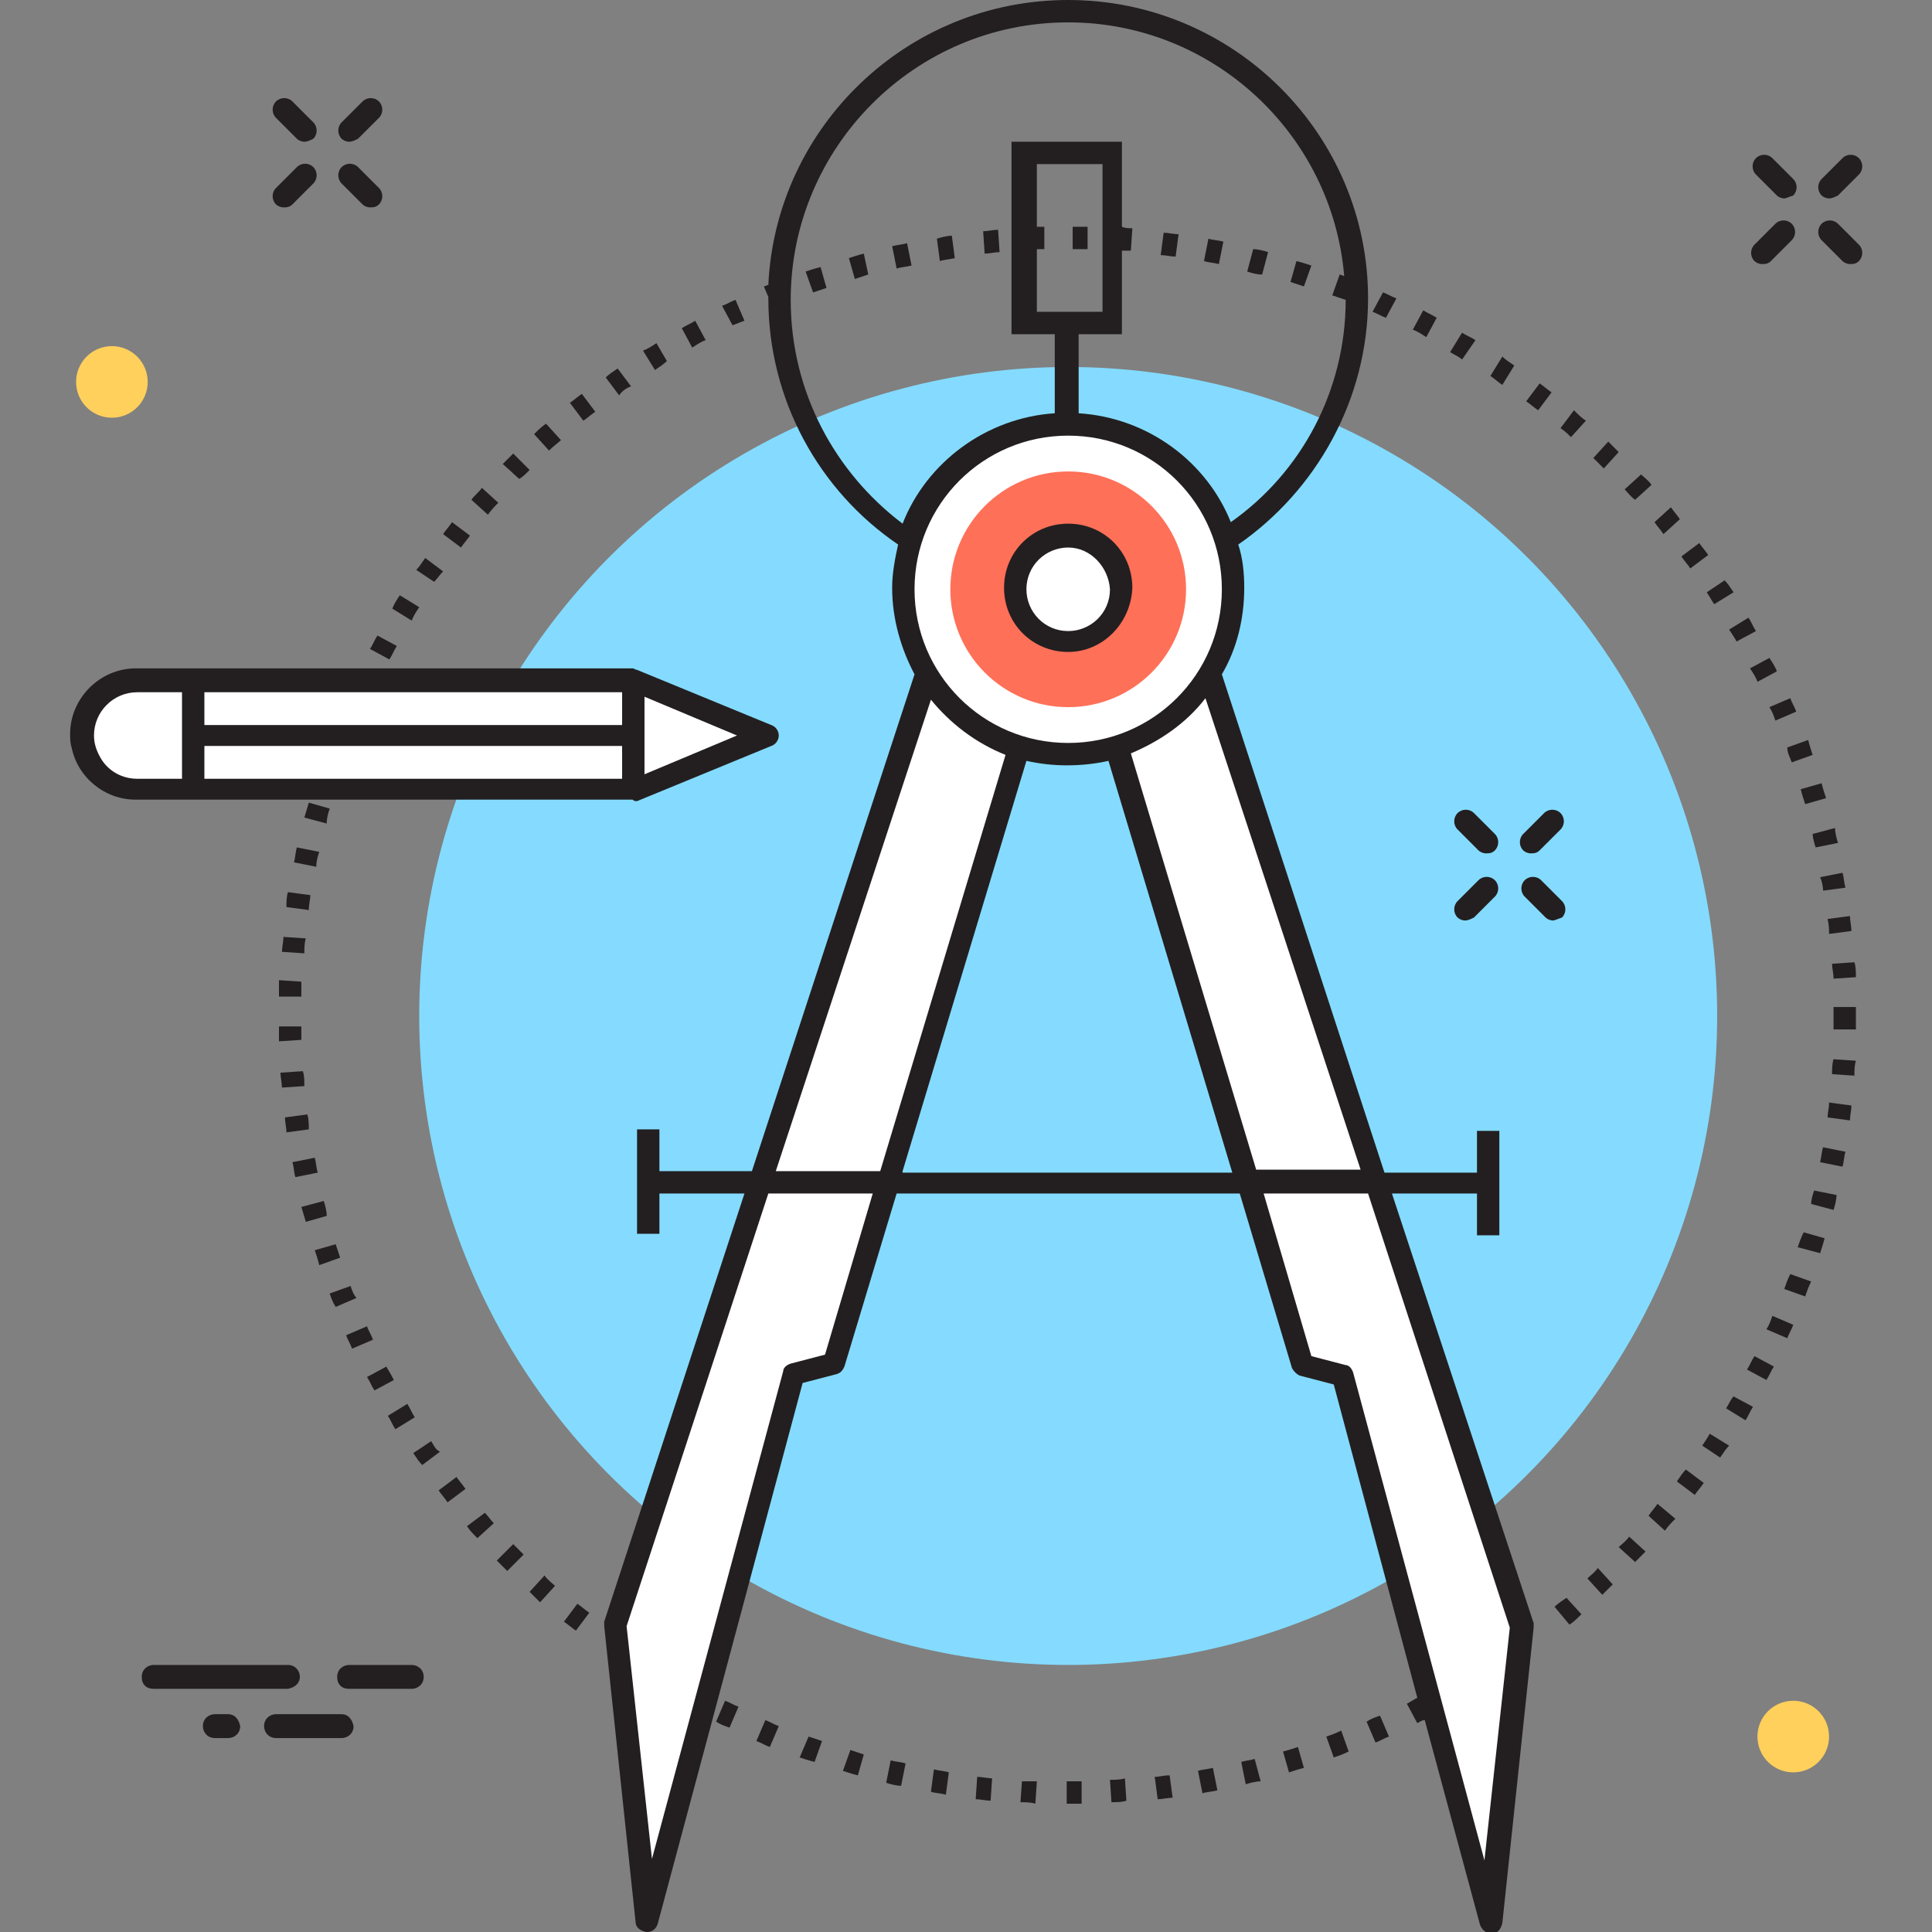 <?xml version="1.0" encoding="utf-8"?>
<!-- Generator: Adobe Illustrator 18.0.0, SVG Export Plug-In . SVG Version: 6.00 Build 0)  -->
<!DOCTYPE svg PUBLIC "-//W3C//DTD SVG 1.1//EN" "http://www.w3.org/Graphics/SVG/1.1/DTD/svg11.dtd">
<svg version="1.1" id="Layer_1" xmlns="http://www.w3.org/2000/svg" xmlns:xlink="http://www.w3.org/1999/xlink" x="0px" y="0px"
	 viewBox="0 0 129.5 129.5" enable-background="new 0 0 129.5 129.5" xml:space="preserve">
<rect x="0" y="0" width="129.5" height="129.5" fill="#808080" stroke="none"/>
<g>
	<g>
		<g>
			<circle fill="#84DBFF" cx="71.6" cy="68.1" r="43.5"/>
		</g>
		<g>
			<g>
				<path fill="#231F20" d="M23.4,9.5c-0.2,0-0.4-0.1-0.5-0.2c-0.3-0.3-0.3-0.8,0-1.1l1.4-1.4c0.3-0.3,0.8-0.3,1.1,0
					c0.3,0.3,0.3,0.8,0,1.1L24,9.3C23.8,9.4,23.6,9.5,23.4,9.5z"/>
			</g>
			<g>
				<path fill="#231F20" d="M19,13.9c-0.2,0-0.4-0.1-0.5-0.2c-0.3-0.3-0.3-0.8,0-1.1l1.4-1.4c0.3-0.3,0.8-0.3,1.1,0
					c0.3,0.3,0.3,0.8,0,1.1l-1.4,1.4C19.4,13.9,19.2,13.9,19,13.9z"/>
			</g>
			<g>
				<path fill="#231F20" d="M24.8,13.9c-0.2,0-0.4-0.1-0.5-0.2l-1.4-1.4c-0.3-0.3-0.3-0.8,0-1.1c0.3-0.3,0.8-0.3,1.1,0l1.4,1.4
					c0.3,0.3,0.3,0.8,0,1.1C25.2,13.9,25,13.9,24.8,13.9z"/>
			</g>
			<g>
				<path fill="#231F20" d="M20.4,9.5c-0.2,0-0.4-0.1-0.5-0.2l-1.4-1.4c-0.3-0.3-0.3-0.8,0-1.1c0.3-0.3,0.8-0.3,1.1,0l1.4,1.4
					c0.3,0.3,0.3,0.8,0,1.1C20.8,9.4,20.6,9.5,20.4,9.5z"/>
			</g>
		</g>
		<g>
			<g>
				<path fill="#231F20" d="M102.6,57.2c-0.2,0-0.4-0.1-0.5-0.2c-0.3-0.3-0.3-0.8,0-1.1l1.4-1.4c0.3-0.3,0.8-0.3,1.1,0
					c0.3,0.3,0.3,0.8,0,1.1l-1.4,1.4C103,57.2,102.8,57.2,102.6,57.2z"/>
			</g>
			<g>
				<path fill="#231F20" d="M98.2,61.7c-0.2,0-0.4-0.1-0.5-0.2c-0.3-0.3-0.3-0.8,0-1.1l1.4-1.4c0.3-0.3,0.8-0.3,1.1,0s0.3,0.8,0,1.1
					l-1.4,1.4C98.6,61.6,98.4,61.7,98.2,61.7z"/>
			</g>
			<g>
				<path fill="#231F20" d="M104.1,61.7c-0.2,0-0.4-0.1-0.5-0.2l-1.4-1.4c-0.3-0.3-0.3-0.8,0-1.1c0.3-0.3,0.8-0.3,1.1,0l1.4,1.4
					c0.3,0.3,0.3,0.8,0,1.1C104.4,61.6,104.2,61.7,104.1,61.7z"/>
			</g>
			<g>
				<path fill="#231F20" d="M99.6,57.2c-0.2,0-0.4-0.1-0.5-0.2l-1.4-1.4c-0.3-0.3-0.3-0.8,0-1.1c0.3-0.3,0.8-0.3,1.1,0l1.4,1.4
					c0.3,0.3,0.3,0.8,0,1.1C100,57.2,99.8,57.2,99.6,57.2z"/>
			</g>
		</g>
		<g>
			<g>
				<path fill="#231F20" d="M122.6,13.3c-0.2,0-0.4-0.1-0.5-0.2c-0.3-0.3-0.3-0.8,0-1.1l1.4-1.4c0.3-0.3,0.8-0.3,1.1,0
					c0.3,0.3,0.3,0.8,0,1.1l-1.4,1.4C123,13.2,122.8,13.3,122.6,13.3z"/>
			</g>
			<g>
				<path fill="#231F20" d="M118.1,17.7c-0.2,0-0.4-0.1-0.5-0.2c-0.3-0.3-0.3-0.8,0-1.1L119,15c0.3-0.3,0.8-0.3,1.1,0
					c0.3,0.3,0.3,0.8,0,1.1l-1.4,1.4C118.5,17.7,118.3,17.7,118.1,17.7z"/>
			</g>
			<g>
				<path fill="#231F20" d="M124,17.7c-0.2,0-0.4-0.1-0.5-0.2l-1.4-1.4c-0.3-0.3-0.3-0.8,0-1.1c0.3-0.3,0.8-0.3,1.1,0l1.4,1.4
					c0.3,0.3,0.3,0.8,0,1.1C124.4,17.7,124.2,17.7,124,17.7z"/>
			</g>
			<g>
				<path fill="#231F20" d="M119.6,13.3c-0.2,0-0.4-0.1-0.5-0.2l-1.4-1.4c-0.3-0.3-0.3-0.8,0-1.1c0.3-0.3,0.8-0.3,1.1,0l1.4,1.4
					c0.3,0.3,0.3,0.8,0,1.1C119.9,13.2,119.7,13.3,119.6,13.3z"/>
			</g>
		</g>
		<circle fill="#FFFFFF" cx="71.6" cy="39.5" r="11.1"/>
		<g>
			<circle fill="#FF7058" cx="71.6" cy="39.5" r="7.9"/>
		</g>
		<path fill="#FFFFFF" d="M102,109L81.1,45.2c-1.4,2.3-3.6,4-6.2,4.9l12.4,41.4l2.7,0.7l9.8,36.6L102,109z"/>
		<path fill="#FFFFFF" d="M41.2,109l20.9-63.8c1.4,2.3,3.6,4,6.2,4.9L55.9,91.4l-2.7,0.7l-9.8,36.6L41.2,109z"/>
		<g>
			<circle fill="#FFFFFF" cx="71.6" cy="39.5" r="3.5"/>
			<path fill="#231F20" d="M71.6,43.7c-2.4,0-4.3-1.9-4.3-4.3c0-2.4,1.9-4.3,4.3-4.3c2.4,0,4.3,1.9,4.3,4.3
				C75.8,41.8,73.9,43.7,71.6,43.7z M71.6,36.7c-1.5,0-2.8,1.2-2.8,2.8c0,1.5,1.2,2.8,2.8,2.8c1.5,0,2.8-1.2,2.8-2.8
				C74.3,38,73.1,36.7,71.6,36.7z"/>
		</g>
		<path fill="#FFFFFF" d="M9.2,53l33.3,0l0-7.4l-33.3,0c-2,0-3.7,1.6-3.7,3.7l0,0C5.5,51.3,7.2,53,9.2,53z"/>
		<path fill="#FFFFFF" d="M13,45.6l-3.8,0c-2,0-3.7,1.6-3.7,3.7v0c0,2,1.6,3.7,3.7,3.7l3.8,0L13,45.6z"/>
		<polygon fill="#FFFFFF" points="42.4,45.6 51.4,49.3 42.4,53 		"/>
		<g>
			<path fill="#231F20" d="M27.3,94.1L26,94.9c0.2,0.3,0.3,0.6,0.5,0.9l1.3-0.8C27.6,94.7,27.5,94.4,27.3,94.1z"/>
			<path fill="#231F20" d="M24.6,88.9l-1.4,0.6c0.1,0.3,0.3,0.6,0.4,0.9l1.4-0.6C24.9,89.5,24.7,89.2,24.6,88.9z"/>
			<path fill="#231F20" d="M35.5,31.5l-1.1-1.1c-0.2,0.2-0.5,0.5-0.7,0.7l1.1,1C35,32,35.2,31.8,35.5,31.5z"/>
			<path fill="#231F20" d="M25.9,91.6l-1.3,0.7c0.2,0.3,0.3,0.6,0.5,0.9l1.3-0.7C26.2,92.1,26,91.8,25.9,91.6z"/>
			<path fill="#231F20" d="M23.5,86.2l-1.4,0.5c0.1,0.3,0.2,0.6,0.4,0.9l1.4-0.6C23.7,86.8,23.6,86.5,23.5,86.2z"/>
			<path fill="#231F20" d="M31.5,35.9L30.3,35c-0.2,0.3-0.4,0.5-0.6,0.8l1.2,0.9C31.1,36.4,31.3,36.2,31.5,35.9z"/>
			<path fill="#231F20" d="M33.4,33.7l-1.1-1c-0.2,0.3-0.5,0.5-0.7,0.8l1.1,1C33,34.1,33.2,33.9,33.4,33.7z"/>
			<path fill="#231F20" d="M29.7,38.3l-1.2-0.9c-0.2,0.3-0.4,0.6-0.6,0.8l1.2,0.8C29.3,38.8,29.5,38.5,29.7,38.3z"/>
			<path fill="#231F20" d="M26.6,43.3l-1.3-0.7c-0.2,0.3-0.3,0.6-0.5,0.9l1.3,0.7C26.3,43.9,26.4,43.6,26.6,43.3z"/>
			<path fill="#231F20" d="M28.1,40.7l-1.3-0.8c-0.2,0.3-0.4,0.6-0.5,0.9l1.3,0.8C27.7,41.3,27.9,41,28.1,40.7z"/>
			<path fill="#231F20" d="M20.5,62.9L19,62.8c0,0.3-0.1,0.7-0.1,1l1.5,0.1C20.4,63.6,20.4,63.2,20.5,62.9z"/>
			<path fill="#231F20" d="M22.1,54.2l-1.4-0.4c-0.1,0.3-0.2,0.7-0.3,1l1.5,0.4C21.9,54.8,22,54.5,22.1,54.2z"/>
			<path fill="#231F20" d="M18.7,66.8l1.5,0c0-0.3,0-0.7,0-1l-1.5-0.1C18.7,66.1,18.7,66.5,18.7,66.8z"/>
			<path fill="#231F20" d="M28.9,96.6l-1.2,0.8c0.2,0.3,0.4,0.6,0.6,0.8l1.2-0.9C29.2,97.2,29.1,96.9,28.9,96.6z"/>
			<path fill="#231F20" d="M20.8,60l-1.5-0.2c-0.1,0.3-0.1,0.7-0.1,1l1.5,0.2C20.7,60.6,20.8,60.3,20.8,60z"/>
			<path fill="#231F20" d="M20.2,68.8l-1.5,0c0,0.3,0,0.7,0,1l1.5-0.1C20.2,69.5,20.2,69.2,20.2,68.8z"/>
			<path fill="#231F20" d="M21.4,57.1l-1.5-0.3c-0.1,0.3-0.1,0.7-0.2,1l1.5,0.3C21.2,57.7,21.3,57.4,21.4,57.1z"/>
			<path fill="#231F20" d="M21.1,77.6l-1.5,0.3c0.1,0.3,0.1,0.7,0.2,1l1.5-0.3C21.2,78.3,21.2,78,21.1,77.6z"/>
			<path fill="#231F20" d="M20.3,71.8l-1.5,0.1c0,0.3,0.1,0.7,0.1,1l1.5-0.1C20.4,72.4,20.4,72.1,20.3,71.8z"/>
			<path fill="#231F20" d="M21.7,80.5l-1.5,0.4c0.1,0.3,0.2,0.7,0.3,1l1.4-0.4C21.9,81.2,21.8,80.8,21.7,80.5z"/>
			<path fill="#231F20" d="M20.6,74.7l-1.5,0.2c0,0.3,0.1,0.7,0.1,1l1.5-0.2C20.7,75.4,20.7,75,20.6,74.7z"/>
			<path fill="#231F20" d="M22.5,83.4l-1.4,0.4c0.1,0.3,0.2,0.6,0.3,1l1.4-0.5C22.7,84,22.6,83.7,22.5,83.4z"/>
			<path fill="#231F20" d="M120.1,51.1l1.4-0.5c-0.1-0.3-0.2-0.6-0.3-1l-1.4,0.5C119.8,50.5,120,50.8,120.1,51.1z"/>
			<path fill="#231F20" d="M117.8,45.7l1.3-0.7c-0.1-0.3-0.3-0.6-0.5-0.9l-1.3,0.7C117.5,45.1,117.7,45.4,117.8,45.7z"/>
			<path fill="#231F20" d="M119,48.3l1.4-0.6c-0.1-0.3-0.3-0.6-0.4-0.9l-1.4,0.6C118.8,47.7,118.9,48,119,48.3z"/>
			<path fill="#231F20" d="M116.4,43l1.3-0.7c-0.2-0.3-0.3-0.6-0.5-0.9l-1.3,0.8C116.1,42.5,116.3,42.8,116.4,43z"/>
			<path fill="#231F20" d="M112.6,34.8c-0.2-0.3-0.4-0.5-0.6-0.8l-1.1,1c0.2,0.3,0.4,0.5,0.6,0.8L112.6,34.8z"/>
			<path fill="#231F20" d="M114.5,37.2c-0.2-0.3-0.4-0.5-0.6-0.8l-1.2,0.9c0.2,0.3,0.4,0.5,0.6,0.8L114.5,37.2z"/>
			<path fill="#231F20" d="M114.9,40.5l1.3-0.8c-0.2-0.3-0.4-0.6-0.6-0.8l-1.2,0.8C114.6,40,114.7,40.2,114.9,40.5z"/>
			<path fill="#231F20" d="M121,53.9l1.4-0.4c-0.1-0.3-0.2-0.6-0.3-1l-1.4,0.4C120.8,53.3,120.9,53.6,121,53.9z"/>
			<path fill="#231F20" d="M122.9,65.6l1.5-0.1c0-0.3,0-0.7-0.1-1l-1.5,0.1C122.8,64.9,122.9,65.2,122.9,65.6z"/>
			<path fill="#231F20" d="M122.6,62.6l1.5-0.2c0-0.3-0.1-0.7-0.1-1l-1.5,0.2C122.6,62,122.6,62.3,122.6,62.6z"/>
			<path fill="#231F20" d="M37.6,29.5l-1-1.1c-0.3,0.2-0.5,0.4-0.8,0.7l1,1.1C37.1,29.9,37.4,29.7,37.6,29.5z"/>
			<path fill="#231F20" d="M122.2,59.7l1.5-0.2c-0.1-0.3-0.1-0.7-0.2-1l-1.5,0.3C122.1,59,122.2,59.4,122.2,59.7z"/>
			<path fill="#231F20" d="M121.7,56.8l1.5-0.3c-0.1-0.3-0.2-0.7-0.2-1l-1.5,0.4C121.5,56.1,121.6,56.5,121.7,56.8z"/>
			<path fill="#231F20" d="M47.3,22.8l-0.7-1.3c-0.3,0.2-0.6,0.3-0.9,0.5l0.7,1.3C46.7,23.1,47,22.9,47.3,22.8z"/>
			<path fill="#231F20" d="M110.7,32.5c-0.2-0.3-0.5-0.5-0.7-0.7l-1.1,1c0.2,0.2,0.4,0.5,0.7,0.7L110.7,32.5z"/>
			<path fill="#231F20" d="M49.9,21.5l-0.6-1.4c-0.3,0.1-0.6,0.3-0.9,0.4l0.7,1.3C49.4,21.7,49.6,21.6,49.9,21.5z"/>
			<path fill="#231F20" d="M39.9,27.6L39,26.4c-0.3,0.2-0.5,0.4-0.8,0.6l0.9,1.2C39.4,28,39.6,27.8,39.9,27.6z"/>
			<path fill="#231F20" d="M42.3,25.9l-0.9-1.2c-0.3,0.2-0.6,0.4-0.8,0.6l0.9,1.2C41.7,26.2,42,26,42.3,25.9z"/>
			<path fill="#231F20" d="M44.7,24.2L44,23c-0.3,0.2-0.6,0.4-0.9,0.5l0.8,1.3C44.2,24.6,44.5,24.4,44.7,24.2z"/>
			<path fill="#231F20" d="M101.5,24.5c-0.3-0.2-0.6-0.4-0.8-0.6l-0.8,1.3c0.3,0.2,0.5,0.4,0.8,0.6L101.5,24.5z"/>
			<path fill="#231F20" d="M108.5,30.3c-0.2-0.2-0.5-0.5-0.7-0.7l-1,1.1c0.2,0.2,0.5,0.5,0.7,0.7L108.5,30.3z"/>
			<path fill="#231F20" d="M93.6,20c-0.3-0.1-0.6-0.3-0.9-0.4L92,20.9c0.3,0.1,0.6,0.3,0.9,0.4L93.6,20z"/>
			<path fill="#231F20" d="M98.9,22.8c-0.3-0.2-0.6-0.3-0.9-0.5l-0.8,1.3c0.3,0.2,0.6,0.3,0.8,0.5L98.9,22.8z"/>
			<path fill="#231F20" d="M96.3,21.3c-0.3-0.2-0.6-0.3-0.9-0.5l-0.7,1.3c0.3,0.1,0.6,0.3,0.9,0.5L96.3,21.3z"/>
			<path fill="#231F20" d="M119.6,86.4l1.4,0.5c0.1-0.3,0.2-0.6,0.4-1l-1.4-0.5C119.8,85.8,119.7,86.1,119.6,86.4z"/>
			<path fill="#231F20" d="M71.9,16.7c0.3,0,0.7,0,1,0l0-1.5c-0.3,0-0.7,0-1,0L71.9,16.7z"/>
			<path fill="#231F20" d="M104.6,28.7c0.3,0.2,0.5,0.4,0.7,0.6l1-1.1c-0.3-0.2-0.5-0.4-0.8-0.7L104.6,28.7z"/>
			<path fill="#231F20" d="M102.3,26.9c0.3,0.2,0.5,0.4,0.8,0.6l0.9-1.2c-0.3-0.2-0.5-0.4-0.8-0.6L102.3,26.9z"/>
			<path fill="#231F20" d="M104.2,107.7l1,1.2c0.3-0.2,0.5-0.4,0.8-0.7l-1-1.1C104.7,107.3,104.4,107.5,104.2,107.7z"/>
			<path fill="#231F20" d="M106.4,105.8l1,1.1c0.2-0.2,0.5-0.5,0.7-0.7l-1-1.1C106.9,105.4,106.6,105.6,106.4,105.8z"/>
			<path fill="#231F20" d="M108.5,103.7l1.1,1c0.2-0.2,0.5-0.5,0.7-0.7l-1.1-1C109,103.3,108.7,103.5,108.5,103.7z"/>
			<path fill="#231F20" d="M63.8,15.8c-0.3,0-0.7,0.1-1,0.2l0.2,1.5c0.3-0.1,0.6-0.1,1-0.2L63.8,15.8z"/>
			<path fill="#231F20" d="M56.9,17.3l0.4,1.4c0.3-0.1,0.6-0.2,0.9-0.3L57.9,17C57.5,17.1,57.2,17.2,56.9,17.3z"/>
			<path fill="#231F20" d="M29.4,99.9c0.2,0.3,0.4,0.5,0.6,0.8l1.2-0.9c-0.2-0.3-0.4-0.5-0.6-0.8L29.4,99.9z"/>
			<path fill="#231F20" d="M54,18.2l0.5,1.4c0.3-0.1,0.6-0.2,0.9-0.3L55,17.9C54.6,18,54.3,18.1,54,18.2z"/>
			<path fill="#231F20" d="M59.8,16.5l0.3,1.5c0.3-0.1,0.6-0.1,1-0.2l-0.3-1.5C60.5,16.4,60.2,16.4,59.8,16.5z"/>
			<path fill="#231F20" d="M67,16.9l-0.1-1.5c-0.3,0-0.7,0.1-1,0.1L66,17C66.3,17,66.7,16.9,67,16.9z"/>
			<path fill="#231F20" d="M122.5,74.9l1.5,0.2c0-0.3,0.1-0.7,0.1-1l-1.5-0.2C122.6,74.3,122.5,74.6,122.5,74.9z"/>
			<path fill="#231F20" d="M79,15.7c-0.3,0-0.7-0.1-1-0.1l-0.2,1.5c0.3,0,0.7,0.1,1,0.1L79,15.7z"/>
			<path fill="#231F20" d="M122,77.9l1.5,0.3c0.1-0.3,0.1-0.7,0.2-1l-1.5-0.3C122.1,77.2,122.1,77.5,122,77.9z"/>
			<path fill="#231F20" d="M124.4,67.5l-1.5,0l0,0.5c0,0.3,0,0.7,0,1l1.5,0c0-0.3,0-0.7,0-1L124.4,67.5z"/>
			<path fill="#231F20" d="M122.8,72l1.5,0.1c0-0.3,0-0.7,0.1-1l-1.5-0.1C122.8,71.3,122.8,71.7,122.8,72z"/>
			<path fill="#231F20" d="M112.4,99.3l1.2,0.9c0.2-0.3,0.4-0.5,0.6-0.8l-1.2-0.9C112.8,98.7,112.6,99,112.4,99.3z"/>
			<path fill="#231F20" d="M121.4,80.7l1.5,0.4c0.1-0.3,0.2-0.7,0.2-1l-1.5-0.3C121.5,80.1,121.4,80.4,121.4,80.7z"/>
			<path fill="#231F20" d="M114.1,96.9l1.2,0.8c0.2-0.3,0.4-0.6,0.6-0.8l-1.3-0.8C114.5,96.3,114.3,96.6,114.1,96.9z"/>
			<path fill="#231F20" d="M115.7,94.4l1.3,0.8c0.2-0.3,0.3-0.6,0.5-0.9l-1.3-0.7C116,93.8,115.9,94.1,115.7,94.4z"/>
			<path fill="#231F20" d="M118.4,89.1l1.4,0.6c0.1-0.3,0.3-0.6,0.4-0.9l-1.4-0.6C118.7,88.5,118.6,88.8,118.4,89.1z"/>
			<path fill="#231F20" d="M117.1,91.8l1.3,0.7c0.2-0.3,0.3-0.6,0.5-0.9l-1.3-0.7C117.4,91.2,117.3,91.5,117.1,91.8z"/>
			<path fill="#231F20" d="M120.5,83.6L122,84c0.1-0.3,0.2-0.6,0.3-1l-1.4-0.4C120.7,83,120.6,83.3,120.5,83.6z"/>
			<path fill="#231F20" d="M110.5,101.6l1.1,1c0.2-0.3,0.4-0.5,0.7-0.8l-1.2-1C110.9,101.1,110.7,101.3,110.5,101.6z"/>
			<path fill="#231F20" d="M56.5,118.7c0.3,0.1,0.6,0.2,1,0.3l0.4-1.4c-0.3-0.1-0.6-0.2-0.9-0.3L56.5,118.7z"/>
			<path fill="#231F20" d="M53.6,117.8c0.3,0.1,0.6,0.2,1,0.3l0.5-1.4c-0.3-0.1-0.6-0.2-0.9-0.3L53.6,117.8z"/>
			<path fill="#231F20" d="M59.4,119.5c0.3,0.1,0.7,0.2,1,0.2l0.3-1.5c-0.3-0.1-0.6-0.1-1-0.2L59.4,119.5z"/>
			<path fill="#231F20" d="M65.4,120.6c0.3,0,0.7,0.1,1,0.1l0.1-1.5c-0.3,0-0.7-0.1-1-0.1L65.4,120.6z"/>
			<path fill="#231F20" d="M50.7,116.7c0.3,0.1,0.6,0.3,0.9,0.4l0.6-1.4c-0.3-0.1-0.6-0.3-0.9-0.4L50.7,116.7z"/>
			<path fill="#231F20" d="M62.4,120.1c0.3,0.1,0.7,0.1,1,0.2l0.2-1.5c-0.3-0.1-0.6-0.1-1-0.2L62.4,120.1z"/>
			<path fill="#231F20" d="M33.3,104.6c0.2,0.2,0.5,0.5,0.7,0.7l1.1-1.1c-0.2-0.2-0.5-0.5-0.7-0.7L33.3,104.6z"/>
			<path fill="#231F20" d="M48,115.4c0.3,0.2,0.6,0.3,0.9,0.4l0.6-1.4c-0.3-0.1-0.6-0.3-0.9-0.4L48,115.4z"/>
			<path fill="#231F20" d="M68.4,120.8c0.3,0,0.7,0,1,0.1l0.1-1.5c-0.3,0-0.7,0-1,0L68.4,120.8z"/>
			<path fill="#231F20" d="M31.3,102.3c0.2,0.3,0.4,0.5,0.7,0.8l1.1-1c-0.2-0.2-0.4-0.5-0.6-0.7L31.3,102.3z"/>
			<path fill="#231F20" d="M37.8,108.7c0.3,0.2,0.5,0.4,0.8,0.6l0.9-1.2c-0.3-0.2-0.5-0.4-0.8-0.6L37.8,108.7z"/>
			<path fill="#231F20" d="M35.5,106.7c0.2,0.2,0.5,0.5,0.7,0.7l1-1.1c-0.2-0.2-0.5-0.4-0.7-0.7L35.5,106.7z"/>
			<path fill="#231F20" d="M82,16.2c-0.3-0.1-0.7-0.1-1-0.2l-0.3,1.5c0.3,0.1,0.6,0.1,1,0.2L82,16.2z"/>
			<path fill="#231F20" d="M91.6,115.4l0.6,1.4c0.3-0.1,0.6-0.3,0.9-0.4l-0.6-1.4C92.2,115.1,91.9,115.2,91.6,115.4z"/>
			<path fill="#231F20" d="M83.2,118.1l0.3,1.5c0.3-0.1,0.7-0.2,1-0.2l-0.4-1.5C83.8,118,83.5,118,83.2,118.1z"/>
			<path fill="#231F20" d="M86,117.4l0.4,1.4c0.3-0.1,0.6-0.2,1-0.3l-0.4-1.4C86.7,117.2,86.4,117.3,86,117.4z"/>
			<path fill="#231F20" d="M88.9,116.4l0.5,1.4c0.3-0.1,0.6-0.2,1-0.4l-0.5-1.4C89.5,116.2,89.2,116.3,88.9,116.4z"/>
			<path fill="#231F20" d="M85,16.9c-0.3-0.1-0.7-0.2-1-0.2l-0.4,1.5c0.3,0.1,0.6,0.2,1,0.2L85,16.9z"/>
			<path fill="#231F20" d="M87.9,17.8c-0.3-0.1-0.6-0.2-1-0.3l-0.4,1.4c0.3,0.1,0.6,0.2,0.9,0.3L87.9,17.8z"/>
			<path fill="#231F20" d="M74.4,119.3l0.1,1.5c0.3,0,0.7,0,1-0.1l-0.1-1.5C75.1,119.3,74.7,119.3,74.4,119.3z"/>
			<path fill="#231F20" d="M77.4,119.1l0.2,1.5c0.3,0,0.7-0.1,1-0.1l-0.2-1.5C78,119,77.7,119.1,77.4,119.1z"/>
			<path fill="#231F20" d="M71.6,119.4h-0.1v1.5h0.1c0.3,0,0.6,0,0.9,0l0-1.5C72.2,119.4,71.9,119.4,71.6,119.4z"/>
			<path fill="#231F20" d="M80.3,118.7l0.3,1.5c0.3-0.1,0.7-0.1,1-0.2l-0.3-1.5C80.9,118.6,80.6,118.6,80.3,118.7z"/>
			<path fill="#231F20" d="M93.3,80H99v2.8h1.5v-7H99v2.8h-6.2L81.9,45.2c1-1.7,1.5-3.7,1.5-5.8c0-1-0.1-2-0.4-2.9
				c5.2-3.6,8.7-9.7,8.7-16.5C91.7,9,82.7,0,71.6,0C60.8,0,52,8.5,51.5,19.1c-0.1,0-0.2,0.1-0.3,0.1l0.3,0.7c0,0,0,0.1,0,0.1
				c0,6.8,3.4,12.9,8.7,16.5c-0.2,0.9-0.4,1.9-0.4,2.9c0,2.1,0.6,4.1,1.5,5.8L50.4,78.5h-6.2v-2.8h-1.5v7h1.5V80h5.7l-9.4,28.7
				c0,0.1,0,0.2,0,0.3l2.1,19.8c0,0.4,0.3,0.6,0.7,0.7c0,0,0,0,0.1,0c0.3,0,0.6-0.2,0.7-0.6l9.7-36.2l2.3-0.6
				c0.3-0.1,0.4-0.3,0.5-0.5L60.1,80h23l3.5,11.7c0.1,0.2,0.3,0.4,0.5,0.5l2.3,0.6l5.6,21c-0.2,0.1-0.5,0.3-0.7,0.4l0.7,1.3
				c0.2-0.1,0.3-0.2,0.5-0.2l3.7,13.7c0.1,0.3,0.4,0.6,0.7,0.6c0,0,0,0,0.1,0c0.4,0,0.6-0.3,0.7-0.7l2.1-19.8c0-0.1,0-0.2,0-0.3
				L93.3,80z M53,20.1C53,9.9,61.3,1.5,71.6,1.5c9.7,0,17.7,7.5,18.5,17c-0.1,0-0.2-0.1-0.3-0.1l-0.5,1.4c0.3,0.1,0.6,0.2,0.9,0.3
				c0,6.1-3,11.6-7.7,14.9C80.9,31,77,28,72.3,27.7v-5.3h2.9v-5.6c0.2,0,0.4,0,0.6,0l0.1-1.5c-0.2,0-0.5,0-0.7-0.1V9.5h-7.4v12.9
				h2.9v5.3c-4.6,0.3-8.6,3.3-10.2,7.4C56,31.7,53,26.3,53,20.1z M69.4,16.7c0.2,0,0.4,0,0.6,0l0-1.5c-0.2,0-0.3,0-0.5,0V11h4.4v9.9
				h-4.4V16.7z M61.3,39.5c0-5.7,4.6-10.3,10.3-10.3c5.7,0,10.3,4.6,10.3,10.3c0,5.7-4.6,10.3-10.3,10.3
				C65.9,49.8,61.3,45.2,61.3,39.5z M55.3,90.8L53,91.4c-0.3,0.1-0.5,0.3-0.5,0.5l-8.8,32.7L42,109L51.5,80h7L55.3,90.8z M59,78.5
				h-7l10.4-31.6c1.3,1.6,3,2.9,5,3.7l0,0L59,78.5z M60.5,78.5L68.8,51c0.9,0.2,1.8,0.3,2.7,0.3c1,0,1.9-0.1,2.8-0.3l8.3,27.6H60.5z
				 M75.8,50.5L75.8,50.5c1.9-0.8,3.7-2,5-3.7l0,0l10.4,31.6h-7L75.8,50.5z M99.5,124.7L90.7,92c-0.1-0.3-0.3-0.5-0.5-0.5l-2.3-0.6
				L84.7,80h7l9.5,29.1L99.5,124.7z"/>
			<path fill="#231F20" d="M42.7,53.7l9-3.7c0.3-0.1,0.5-0.4,0.5-0.7s-0.2-0.6-0.5-0.7l-9-3.7c0,0,0,0,0,0c-0.1,0-0.2-0.1-0.3-0.1
				l-33.3,0c-2.4,0-4.4,2-4.4,4.4c0,0.3,0,0.6,0.1,0.9c0.4,2,2.2,3.5,4.3,3.5l33.3,0C42.5,53.7,42.6,53.7,42.7,53.7z M49.4,49.3
				l-6.2,2.6l0-2.6l0-2.6L49.4,49.3z M13.7,46.4l28,0l0,2.2l-28,0V46.4z M12.2,52.2l-3,0c-1,0-1.9-0.5-2.4-1.3
				c-0.3-0.5-0.5-1-0.5-1.6c0-1.6,1.3-2.9,2.9-2.9l3,0V52.2z M13.7,52.2v-2.2l28,0l0,2.2L13.7,52.2z"/>
		</g>
		<g>
			<circle fill="#FFD05B" cx="7.5" cy="25.6" r="2.4"/>
		</g>
		<g>
			<circle fill="#FFD05B" cx="120.2" cy="116.4" r="2.4"/>
		</g>
		<g>
			<path fill="#231F20" d="M20.1,112.4c0-0.4-0.3-0.8-0.8-0.8h-9c-0.4,0-0.8,0.3-0.8,0.8s0.3,0.8,0.8,0.8h9
				C19.8,113.1,20.1,112.8,20.1,112.4z"/>
			<path fill="#231F20" d="M22.9,114.9h-4.4c-0.4,0-0.8,0.3-0.8,0.8c0,0.4,0.3,0.8,0.8,0.8h4.4c0.4,0,0.8-0.3,0.8-0.8
				C23.6,115.2,23.3,114.9,22.9,114.9z"/>
			<path fill="#231F20" d="M27.6,111.6h-4.2c-0.4,0-0.8,0.3-0.8,0.8s0.3,0.8,0.8,0.8h4.2c0.4,0,0.8-0.3,0.8-0.8S28,111.6,27.6,111.6
				z"/>
			<path fill="#231F20" d="M15.3,114.9h-0.9c-0.4,0-0.8,0.3-0.8,0.8c0,0.4,0.3,0.8,0.8,0.8h0.9c0.4,0,0.8-0.3,0.8-0.8
				C16,115.2,15.7,114.9,15.3,114.9z"/>
		</g>
	</g>
</g>
</svg>
